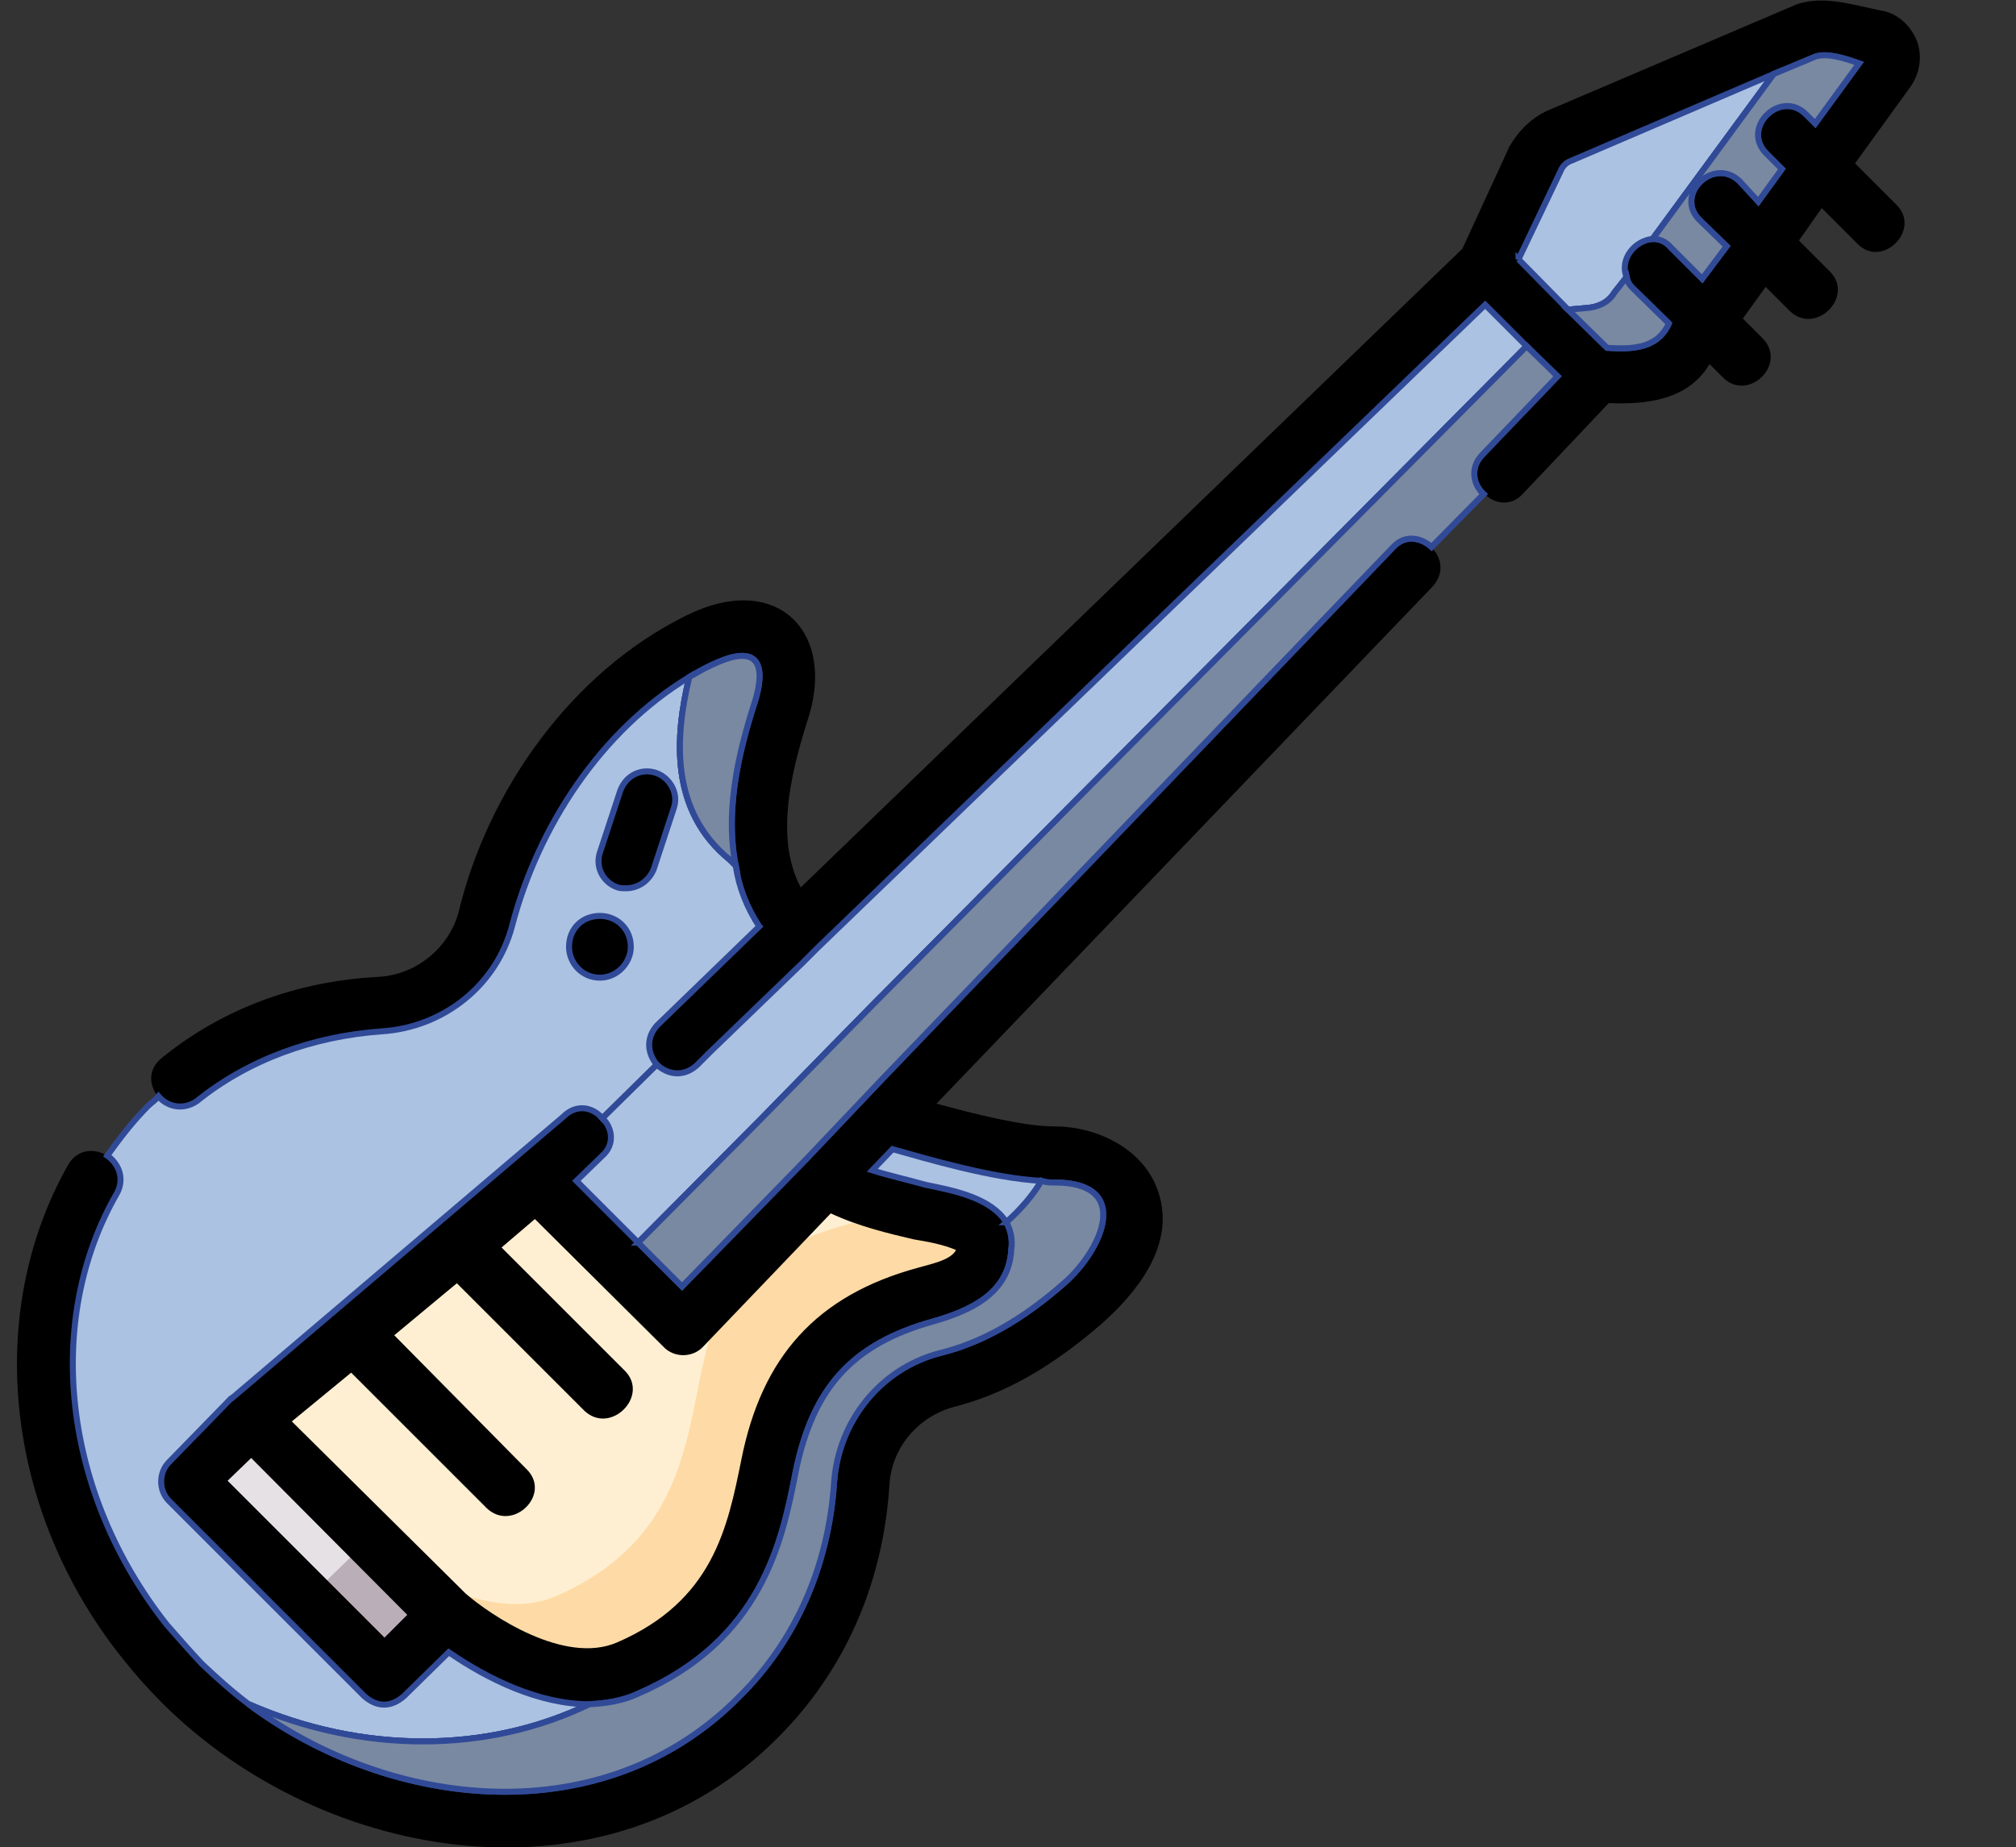 <?xml version="1.0" encoding="UTF-8"?>
<!DOCTYPE svg PUBLIC "-//W3C//DTD SVG 1.1//EN" "http://www.w3.org/Graphics/SVG/1.1/DTD/svg11.dtd">
<!-- Creator: CorelDRAW X7 -->
<svg xmlns="http://www.w3.org/2000/svg" xml:space="preserve" width="2480px" height="2273px" version="1.1" style="shape-rendering:geometricPrecision; text-rendering:geometricPrecision; image-rendering:optimizeQuality; fill-rule:evenodd; clip-rule:evenodd"
viewBox="0 0 2480 2273"
 xmlns:xlink="http://www.w3.org/1999/xlink"
 enable-background="new 0 0 512 512">
 <rect x="0" y="0" width="2480" height="2273" fill="#333333" stroke="none"/>
 <defs>
  <style type="text/css">
   <![CDATA[
    .str0 {stroke:#314A97;stroke-width:7.38}
    .fil8 {fill:black}
    .fil0 {fill:#0078C8}
    .fil1 {fill:#3C87D0}
    .fil4 {fill:#596C76}
    .fil10 {fill:#7989A1}
    .fil5 {fill:#7A8C98}
    .fil9 {fill:#ABC2E2}
    .fil7 {fill:#BAAFB9}
    .fil6 {fill:#E5E1E5}
    .fil2 {fill:#FEDBA6}
    .fil3 {fill:#FFEFD2}
   ]]>
  </style>
 </defs>
 <g id="Слой_x0020_1">
  <g id="_2199075667136">
   <g>
    <path class="fil0" d="M1334 1602c-52,46 -106,81 -169,97 -60,15 -101,67 -105,127 -6,107 -48,210 -126,287 -184,184 -502,165 -710,-42 -17,-16 -32,-34 -46,-52 -163,-204 -166,-488 4,-658 78,-78 180,-118 287,-126 60,-4 112,-45 127,-105 0,0 45,-187 192,-297 28,-21 52,-35 71,-46 84,-40 103,3 113,25 13,27 -92,210 0,321l0 0c5,6 5,6 15,16 1,1 4,4 7,7l89 89 2 59 1 70c0,0 138,46 211,46l0 0c73,0 161,71 37,182l0 0z"/>
    <path class="fil1" d="M1297 1420c-7,24 -25,54 -62,86 -49,45 -105,79 -168,95 -58,16 -101,67 -104,129 -7,107 -48,207 -127,287 -170,169 -452,166 -658,2 -163,-204 -166,-488 4,-658 78,-78 180,-118 287,-126 60,-4 112,-45 127,-105 0,0 45,-187 192,-297 28,-21 52,-35 71,-46 -21,78 -51,198 39,271l74 75 0 0c5,6 5,6 15,16l3 127c0,0 44,15 95,28l1 70c0,0 138,46 211,46l0 0 0 0z"/>
    <path class="fil2" d="M772 2052c-100,44 -223,-65 -223,-65l-88 -89 -152 -152 351 -293 208 -200c0,96 91,124 147,197 26,16 57,27 87,34 59,15 113,20 109,50 -12,83 -119,26 -221,147 -73,87 -9,281 -218,371l0 0z"/>
    <path class="fil3" d="M684 1964c-100,42 -223,-66 -223,-66l-152 -152 351 -293 208 -200c0,96 91,124 147,197 26,16 57,27 87,34 -39,29 -121,15 -202,110 -71,86 -8,279 -216,370l0 0 0 0z"/>
    <polygon class="fil4" points="840,1633 660,1453 1827,327 1964,463 "/>
    <polygon class="fil5" points="760,1553 660,1453 1827,327 1901,401 "/>
    <polygon class="fil6" points="309,1746 549,1986 473,2063 232,1822 "/>
    <polygon class="fil7" points="456,1892 549,1986 473,2063 378,1968 "/>
    <path class="fil0" d="M2031 458l-67 5 -137 -136 63 -132c4,-12 14,-22 27,-28l300 -129c2,0 3,-1 5,-1 7,-3 16,-3 25,-2l60 12c19,3 27,25 16,40l-256 354c-9,10 -21,17 -36,17l0 0 0 0z"/>
    <path class="fil1" d="M1952 379l-68 5 -57 -57 63 -132c4,-12 14,-22 27,-28l300 -129c2,0 3,-1 5,-1l-236 323c-7,12 -20,18 -34,19l0 0 0 0z"/>
   </g>
   <g>
    <path class="fil8" d="M1714 673l-875 910 -130 -130 32 -31c32,-30 -16,-79 -48,-48l-406 345c-1,0 -1,2 -3,2l-76 78c-13,13 -13,35 0,48l240 240c16,14 33,14 49,0l55 -54c65,45 155,84 233,51 152,-66 177,-186 194,-274 21,-101 68,-156 169,-184 45,-13 93,-34 96,-88 5,-58 -60,-70 -105,-80 -21,-6 -44,-11 -66,-18l25 -26c42,13 137,41 199,41 97,0 58,83 13,123 -51,45 -101,74 -154,87 -73,19 -125,84 -130,160 -7,102 -47,194 -117,263 -184,186 -488,132 -661,-41 -15,-16 -29,-32 -43,-48 -127,-161 -152,-373 -61,-531 22,-40 -38,-73 -60,-35 -104,183 -78,427 67,608 15,19 31,37 49,55 200,199 547,254 757,42 82,-82 129,-189 137,-309 2,-47 35,-86 80,-98 63,-16 121,-50 181,-102 43,-38 88,-94 72,-155 -14,-57 -74,-88 -130,-88 -38,0 -97,-15 -145,-28l610 -636c31,-33 -17,-79 -48,-49l0 0 0 0zm-1241 1342l-193 -193 29 -28 192 193 -28 28zm651 -490c18,3 35,6 52,13 -6,13 -34,18 -47,22 -125,34 -192,110 -217,236 -17,84 -35,174 -153,225 -65,28 -156,-34 -186,-60l-214 -212 73 -60 167 167c32,30 81,-18 48,-49l-162 -164 77 -64 157 157c32,30 80,-18 50,-49l-152 -152 41 -35 158 157c13,14 36,14 49,0l157 -164c34,16 72,25 102,32l0 0 0 0z"/>
    <path class="fil8" d="M2358 50c-8,-19 -24,-34 -44,-37 -35,-7 -76,-21 -110,-5l-300 128c-20,9 -36,25 -47,44l-58 126 -814 786c-35,-66 -7,-157 11,-214 30,-105 -44,-174 -151,-121 -141,69 -245,215 -281,366 -12,43 -51,76 -98,79 -100,5 -192,39 -266,99 -37,28 7,81 42,54 63,-51 143,-80 228,-86 76,-5 141,-57 160,-130 35,-131 121,-259 246,-321 48,-23 68,-10 54,41 -21,67 -57,189 4,281l-126 122c-30,30 16,80 49,49l970 -936 89 88 -92 96c-31,32 19,81 49,49l106 -112c47,2 98,-4 124,-48l16 16c31,32 81,-16 49,-48l-24 -24 28 -39 29 29c32,32 81,-17 50,-48l-38 -38 28 -40 44 44c30,31 79,-17 48,-48l-51 -51 68 -94c12,-17 15,-38 8,-57l0 0 0 0zm-125 102l-11 -11c-31,-32 -81,16 -49,48l19 19 -29 40 -23 -25c-32,-31 -81,17 -49,48l33 32 -30 40 -38 -38c-30,-31 -79,17 -48,49l45 44c-14,31 -45,32 -76,30l-109 -109 52 -109c2,-5 6,-9 10,-11l300 -128c15,-8 43,2 57,7l-54 74 0 0z"/>
    <circle class="fil8" cx="738" cy="1165" r="38"/>
    <path class="fil8" d="M760 1092c3,1 7,1 10,1 15,0 28,-9 34,-23l25 -76c6,-18 -5,-37 -22,-43 -18,-6 -37,3 -44,22l-25 76c-6,18 4,37 22,43l0 0z"/>
   </g>
  </g>
  <path class="fil9 str0" d="M700 1165c0,-22 16,-38 38,-38 21,0 38,16 38,38 0,20 -17,38 -38,38 -22,0 -38,-18 -38,-38zm70 -72c-3,0 -7,0 -10,-1 -18,-6 -28,-25 -22,-43l25 -76c7,-19 26,-28 44,-22 17,6 28,25 22,43l-25 76c-6,14 -19,23 -34,23l0 0zm164 47c-15,-23 -25,-48 -29,-75l-7 -7c-74,-60 -68,-151 -50,-225 -109,66 -186,184 -218,306 -19,73 -84,125 -160,130 -85,6 -165,35 -228,86 -18,12 -37,6 -47,-6 -4,5 -9,8 -13,12 -19,19 -35,40 -50,61 13,9 22,27 12,46 -91,158 -66,370 61,531 14,16 28,32 43,48 19,18 38,35 58,50 139,61 293,61 419,0 -62,0 -125,-31 -173,-64l-55 54c-16,14 -33,14 -49,0l-240 -240c-13,-13 -13,-35 0,-48l76 -78c2,0 2,-2 3,-2l406 -345c16,-16 36,-12 48,2l67 -66c-11,-13 -14,-32 0,-48l126 -122 0 0z"/>
  <path class="fil9 str0" d="M848 833c-18,74 -24,165 50,225l7 7c-15,-76 9,-156 25,-206 14,-51 -6,-64 -54,-41 -11,5 -19,10 -28,15l0 0z"/>
  <path class="fil9 str0" d="M1238 1504c5,9 8,21 6,34 -3,54 -51,75 -96,88 -101,28 -148,83 -169,184 -17,88 -42,208 -194,274 -19,9 -40,12 -60,13 -126,61 -280,61 -419,0 177,132 438,158 603,-9 70,-69 110,-161 117,-263 5,-76 57,-141 130,-160 53,-13 103,-42 154,-87 45,-40 84,-123 -13,-123 -6,0 -10,0 -16,-2 -9,16 -24,34 -43,51z"/>
  <path class="fil9 str0" d="M1868 319l61 62 23 -2c14,-1 27,-7 34,-19l15 -19c-9,-22 10,-45 32,-47l149 -203 -252 108c-4,2 -8,6 -10,11l-52 109 0 0z"/>
  <path class="fil9 str0" d="M1986 360c-7,12 -20,18 -34,19l-23 2 48 47c31,2 62,1 76,-30l-45 -44c-4,-4 -6,-8 -7,-13l-15 19 0 0z"/>
  <path class="fil9 str0" d="M2056 305l38 38 30 -40 -33 -32c-32,-31 17,-79 49,-48l23 25 29 -40 -19 -19c-32,-32 18,-80 49,-48l11 11 54 -74c-14,-5 -42,-15 -57,-7l-48 20 -149 203c9,0 16,3 23,11l0 0z"/>
  <path class="fil9 str0" d="M1281 1453c-60,-3 -144,-28 -183,-39l-25 26c22,7 45,12 66,18 35,7 80,16 99,46 19,-17 34,-35 43,-51l0 0z"/>
  <path class="fil9 str0" d="M785 1529l152 -153 86 -88 52 -53 803 -809 -51 -51 -821 791 -19 19 -113 109 -17 17c-17,15 -36,11 -49,-1l-67 66c12,11 16,32 0,46l-32 31 76 76 0 0z"/>
  <path class="fil9 str0" d="M1714 673l0 0zm-639 562l-52 53 -86 88 -152 153 54 54 154 -158 93 -98 628 -654c15,-16 35,-11 47,0l64 -65c-13,-12 -17,-33 -1,-49l92 -96 -38 -37 -803 809 0 0z"/>
  <path class="fil10 str0" d="M1714 673l0 0zm-639 562l-52 53 -86 88 -152 153 54 54 154 -158 93 -98 628 -654c15,-16 35,-11 47,0l64 -65c-13,-12 -17,-33 -1,-49l92 -96 -38 -37 -803 809 0 0z"/>
  <path class="fil10 str0" d="M2056 305l38 38 30 -40 -33 -32c-32,-31 17,-79 49,-48l23 25 29 -40 -19 -19c-32,-32 18,-80 49,-48l11 11 54 -74c-14,-5 -42,-15 -57,-7l-48 20 -149 203c9,0 16,3 23,11l0 0z"/>
  <path class="fil10 str0" d="M2053 398l-45 -44c-4,-4 -6,-8 -7,-13l-15 19c-7,12 -20,18 -34,19l-23 2 48 47c31,2 62,1 76,-30l0 0z"/>
  <path class="fil10 str0" d="M1310 1578c45,-40 84,-123 -13,-123 -6,0 -10,0 -16,-2 -9,16 -24,34 -43,51 5,9 8,21 6,34 -3,54 -51,75 -96,88 -101,28 -148,83 -169,184 -17,88 -42,208 -194,274 -19,9 -40,12 -60,13 -126,61 -280,61 -419,0 177,132 438,158 603,-9 70,-69 110,-161 117,-263 5,-76 57,-141 130,-160 53,-13 103,-42 154,-87z"/>
  <path class="fil10 str0" d="M905 1065c-15,-76 9,-156 25,-206 14,-51 -6,-64 -54,-41 -11,5 -19,10 -28,15 -18,74 -24,165 50,225l7 7 0 0z"/>
 </g>
</svg>
